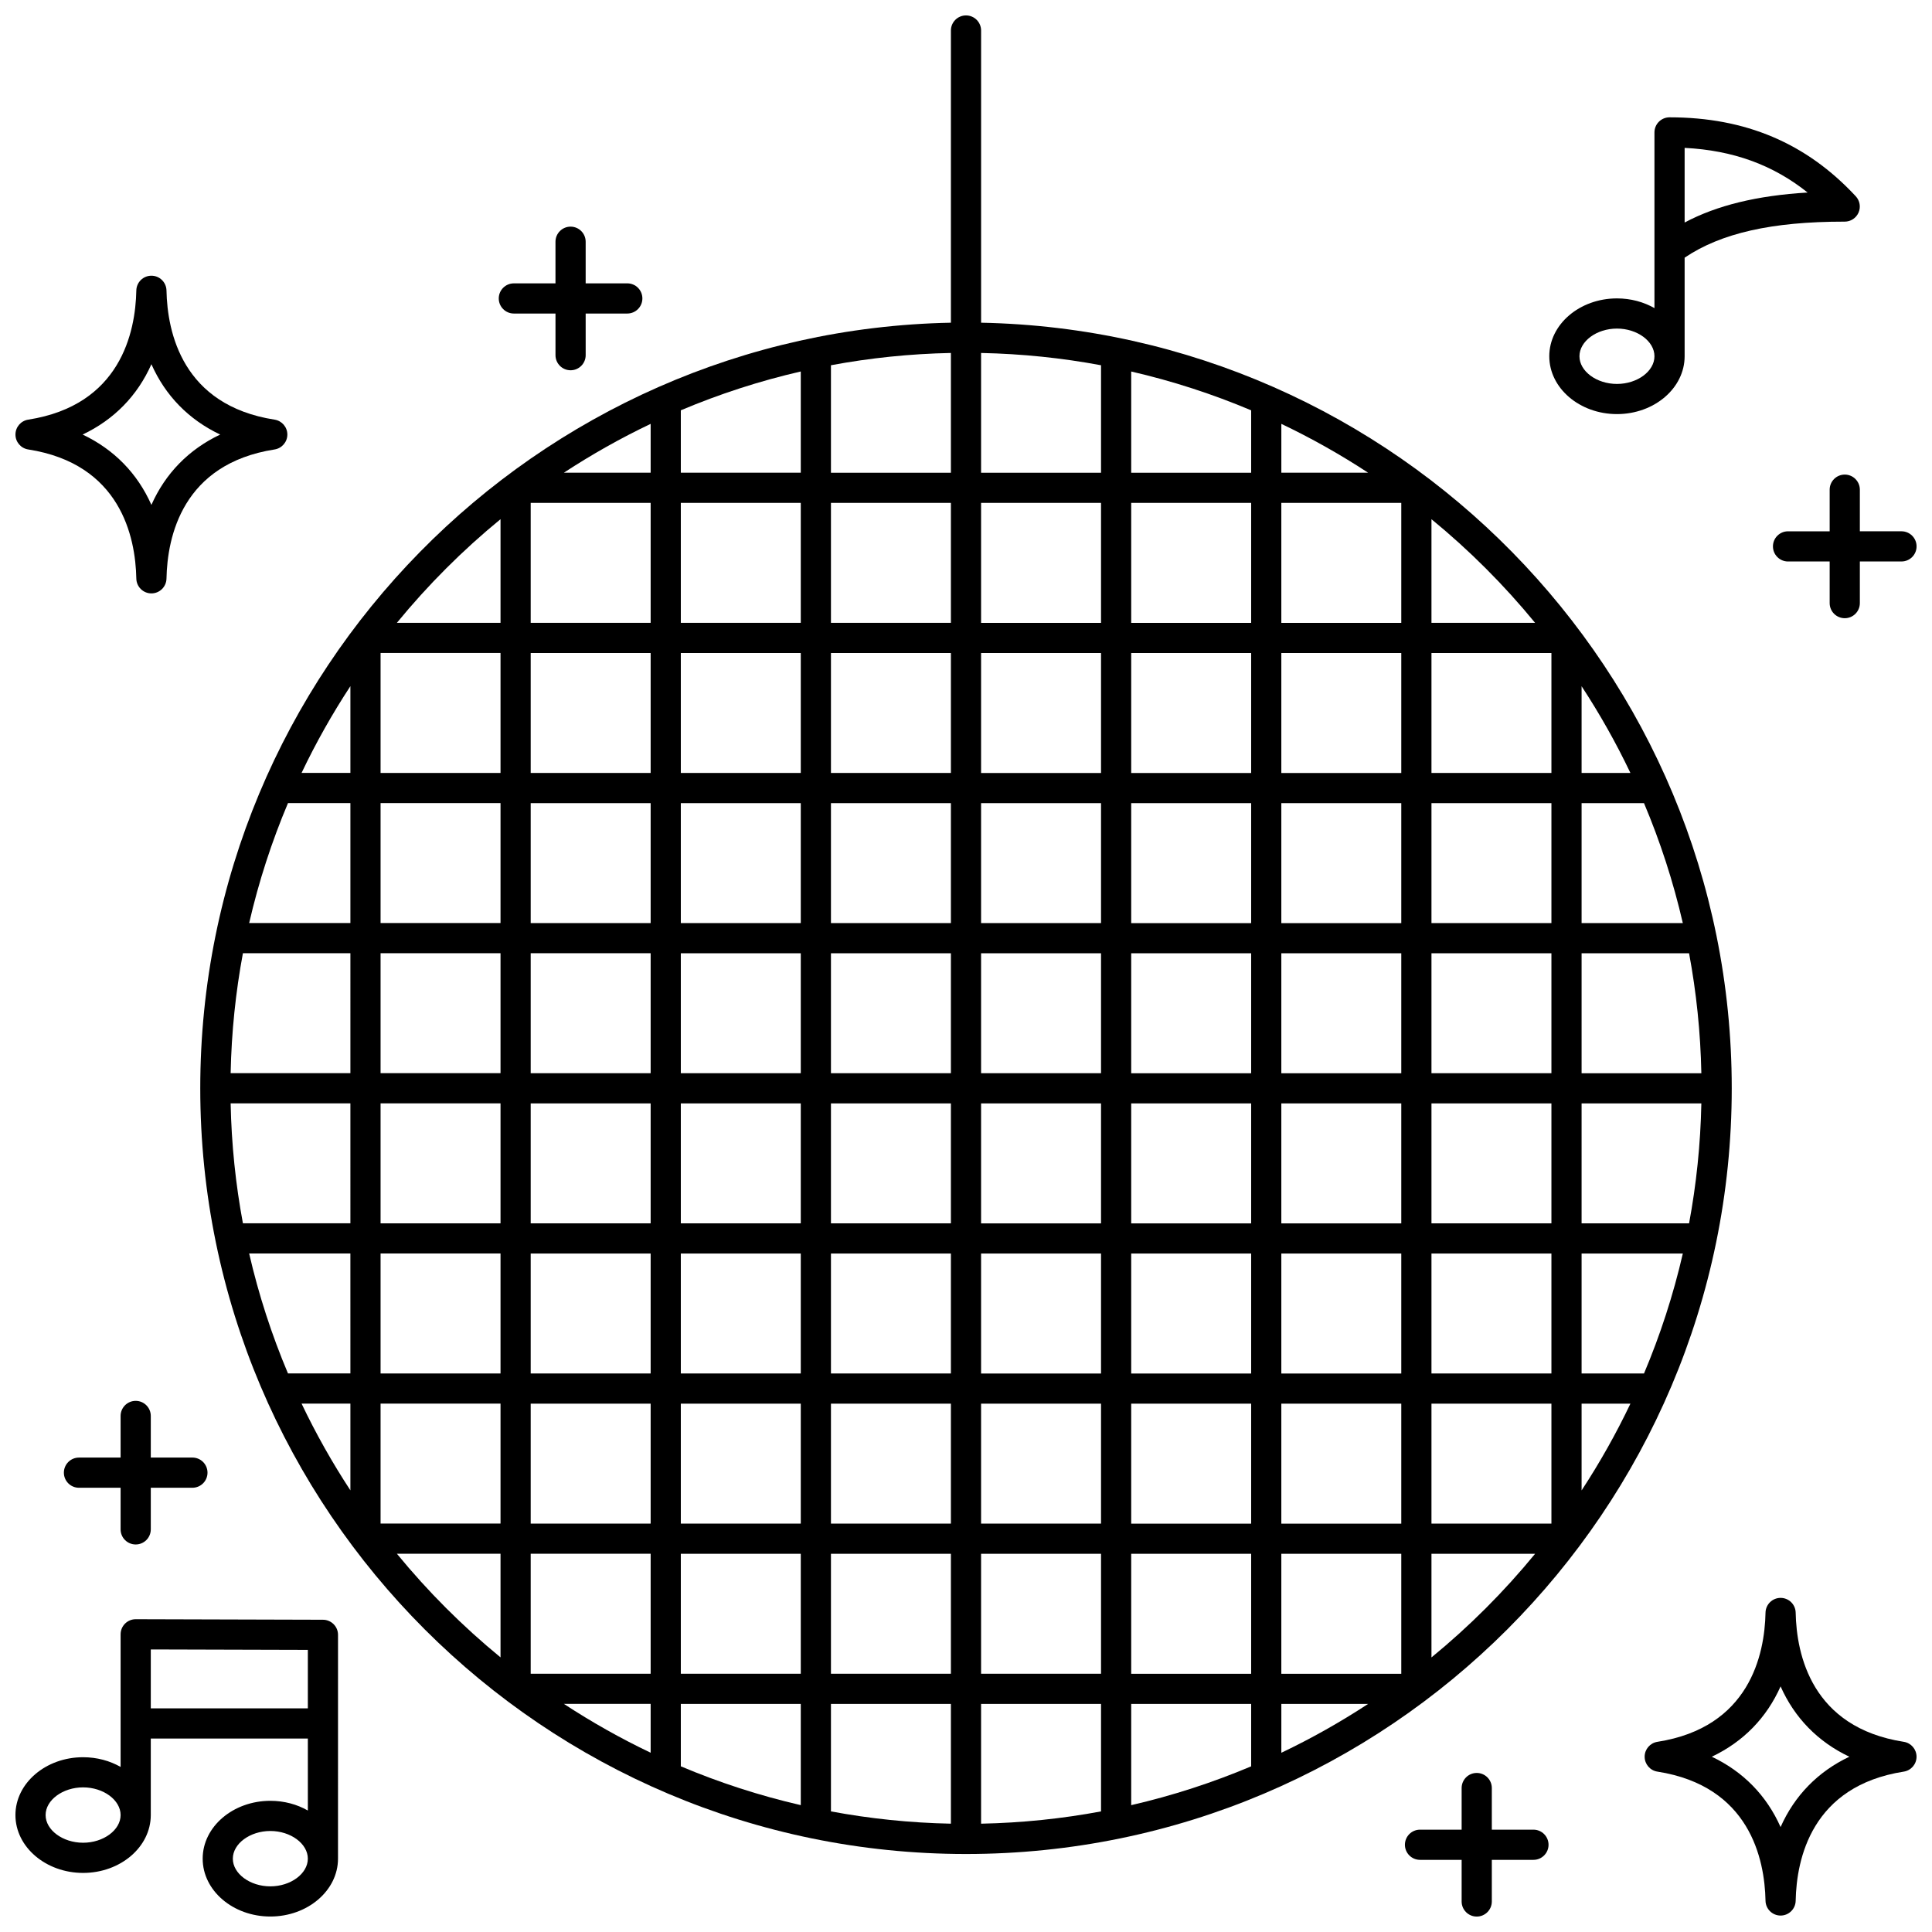 <?xml version="1.0" encoding="UTF-8"?>
<!-- Uploaded to: ICON Repo, www.iconrepo.com, Generator: ICON Repo Mixer Tools -->
<svg width="800px" height="800px" version="1.1" viewBox="144 144 512 512" xmlns="http://www.w3.org/2000/svg">
 <defs>
  <clipPath id="f">
   <path d="m197 148.09h406v487.91h-406z"/>
  </clipPath>
  <clipPath id="e">
   <path d="m148.09 217h72.906v85h-72.906z"/>
  </clipPath>
  <clipPath id="d">
   <path d="m579 567h72.902v84.902h-72.902z"/>
  </clipPath>
  <clipPath id="c">
   <path d="m613 269h38.902v39h-38.902z"/>
  </clipPath>
  <clipPath id="b">
   <path d="m516 613h39v38.902h-39z"/>
  </clipPath>
  <clipPath id="a">
   <path d="m148.09 573h85.906v78.902h-85.906z"/>
  </clipPath>
 </defs>
 <g clip-path="url(#f)">
  <path d="m602.93 432.4c0-110.56-88.871-200.73-198.93-202.88v-77.434c0-2.207-1.789-4-4-4-2.207 0-4 1.789-4 4v77.434c-110.05 2.141-198.93 92.316-198.93 202.88 0 111.89 91.031 202.93 202.93 202.93 111.9 0 202.93-91.031 202.93-202.93zm-366.07 106.56c-4.809-7.34-9.141-15.016-12.941-22.992h12.941zm0-30.988h-16.543c-4.301-10.188-7.762-20.812-10.289-31.789h26.828zm0-39.785h-28.484c-1.926-10.336-3.035-20.953-3.254-31.789h31.738zm0-39.789h-31.738c0.219-10.832 1.328-21.453 3.254-31.789h28.484zm0-39.785h-26.828c2.527-10.977 5.988-21.602 10.289-31.789h16.539zm0-39.785h-12.941c3.801-7.977 8.133-15.656 12.941-22.992zm39.785 234.39c-10.035-8.223-19.238-17.426-27.461-27.461h27.461zm0-35.457h-31.789v-31.789h31.789zm0-39.785h-31.789v-31.789h31.789zm0-39.785h-31.789v-31.789h31.789zm0-39.789h-31.789v-31.789h31.789zm0-39.785h-31.789v-31.789h31.789zm0-39.785h-31.789v-31.789h31.789zm0-39.785h-27.461c8.223-10.035 17.426-19.238 27.461-27.461zm39.785 299.44c-7.977-3.801-15.652-8.133-22.992-12.941h22.992zm0-20.938h-31.789v-31.789h31.789zm0-39.785h-31.789v-31.789h31.789zm0-39.785h-31.789v-31.789h31.789zm0-39.785h-31.789v-31.789h31.789zm0-39.789h-31.789v-31.789h31.789zm0-39.785h-31.789v-31.789h31.789zm0-39.785h-31.789v-31.789h31.789zm0-39.785h-31.789v-31.789h31.789zm0-39.785h-22.992c7.34-4.809 15.016-9.141 22.992-12.941zm39.785 353.11c-10.977-2.527-21.602-5.988-31.789-10.289v-16.539h31.789zm0-34.824h-31.789v-31.789h31.789zm0-39.785h-31.789v-31.789h31.789zm0-39.785h-31.789v-31.789h31.789zm0-39.785h-31.789v-31.789h31.789zm0-39.789h-31.789v-31.789h31.789zm0-39.785h-31.789v-31.789h31.789zm0-39.785h-31.789v-31.789h31.789zm0-39.785h-31.789v-31.789h31.789zm0-39.785h-31.789v-16.539c10.188-4.301 20.812-7.762 31.789-10.289zm39.785 358.02c-10.832-0.219-21.453-1.328-31.789-3.254v-28.484h31.789zm0-39.734h-31.789v-31.789h31.789zm0-39.785h-31.789v-31.789h31.789zm0-39.785h-31.789v-31.789h31.789zm0-39.785h-31.789v-31.789h31.789zm0-39.789h-31.789v-31.789l31.789 0.004zm0-39.785h-31.789v-31.789h31.789zm0-39.785h-31.789v-31.789h31.789zm0-39.785h-31.789v-31.789h31.789zm0-39.785h-31.789v-28.484c10.336-1.926 20.953-3.035 31.789-3.254zm167.14 56.578c4.809 7.34 9.141 15.016 12.941 22.992h-12.941zm0 30.988h16.539c4.301 10.188 7.758 20.812 10.289 31.789h-26.828zm0 39.789h28.484c1.926 10.336 3.035 20.953 3.254 31.789h-31.738zm0 39.785h31.738c-0.219 10.832-1.328 21.453-3.254 31.789h-28.484zm0 39.785h26.828c-2.527 10.977-5.988 21.602-10.289 31.789h-16.539zm0 39.785h12.941c-3.801 7.977-8.133 15.656-12.941 22.992zm-39.785-234.39c10.035 8.223 19.238 17.426 27.461 27.461h-27.461zm0 35.457h31.789v31.789h-31.789zm0 39.785h31.789v31.789h-31.789zm0 39.789h31.789v31.789h-31.789zm0 39.785h31.789v31.789h-31.789zm0 39.785h31.789v31.789h-31.789zm0 39.785h31.789v31.789h-31.789zm-39.785-259.65c7.977 3.801 15.656 8.133 22.992 12.941h-22.992zm-47.785 367.71c-10.336 1.926-20.953 3.035-31.789 3.254v-31.738h31.789zm0-36.48h-31.789v-31.789h31.789zm0-39.785h-31.789v-31.789h31.789zm0-39.785h-31.789v-31.789h31.789zm0-39.785h-31.789v-31.789h31.789zm0-39.789h-31.789v-31.789h31.789zm0-39.785h-31.789v-31.789h31.789zm0-39.785h-31.789v-31.789h31.789zm0-39.785h-31.789v-31.789h31.789zm0-39.785h-31.789v-31.738c10.832 0.219 21.453 1.328 31.789 3.254zm39.785 342.82c-10.188 4.301-20.812 7.762-31.789 10.289v-26.828h31.789zm0-24.535h-31.789v-31.789h31.789zm0-39.785h-31.789v-31.789h31.789zm0-39.785h-31.789v-31.789h31.789zm0-39.785h-31.789v-31.789h31.789zm0-39.789h-31.789v-31.789h31.789zm0-39.785h-31.789v-31.789h31.789zm0-39.785h-31.789v-31.789h31.789zm0-39.785h-31.789v-31.789h31.789zm0-39.785h-31.789v-26.828c10.977 2.527 21.602 5.988 31.789 10.289zm8 339.22v-12.941h22.992c-7.34 4.809-15.016 9.141-22.992 12.941zm31.785-20.938h-31.789v-31.789h31.789zm0-39.785h-31.789v-31.789h31.789zm0-39.785h-31.789v-31.789h31.789zm0-39.785h-31.789v-31.789h31.789zm0-39.789h-31.789v-31.789h31.789zm0-39.785h-31.789v-31.789h31.789zm0-39.785h-31.789v-31.789h31.789zm0-39.785h-31.789v-31.789h31.789zm8 274.17v-27.461h27.461c-8.223 10.035-17.426 19.238-27.461 27.461z"/>
 </g>
 <g clip-path="url(#e)">
  <path d="m151.48 263.11c24.406 3.809 28.426 23.078 28.648 34.227 0.043 2.176 1.82 3.918 3.996 3.918 2.176 0 3.953-1.742 3.996-3.918 0.223-11.148 4.242-30.418 28.648-34.227 1.945-0.305 3.383-1.98 3.383-3.949s-1.434-3.648-3.383-3.949c-24.406-3.812-28.426-23.082-28.648-34.23-0.043-2.176-1.82-3.918-3.996-3.918-2.176 0-3.953 1.742-3.996 3.918-0.223 11.148-4.242 30.418-28.648 34.227-1.949 0.305-3.383 1.98-3.383 3.953 0 1.969 1.434 3.644 3.383 3.949zm32.645-22.59c3.703 8.344 9.891 14.688 18.227 18.641-8.336 3.953-14.523 10.301-18.227 18.641-3.703-8.344-9.891-14.688-18.227-18.641 8.336-3.953 14.523-10.301 18.227-18.641z"/>
 </g>
 <g clip-path="url(#d)">
  <path d="m648.52 605.6c-24.406-3.809-28.426-23.078-28.648-34.227-0.043-2.176-1.82-3.918-3.996-3.918-2.176 0-3.953 1.742-3.996 3.918-0.223 11.148-4.242 30.418-28.648 34.227-1.945 0.305-3.383 1.98-3.383 3.949s1.434 3.648 3.383 3.949c24.406 3.809 28.426 23.078 28.648 34.227 0.043 2.176 1.82 3.918 3.996 3.918 2.176 0 3.953-1.742 3.996-3.918 0.223-11.148 4.242-30.418 28.648-34.227 1.945-0.305 3.383-1.98 3.383-3.949-0.004-1.973-1.438-3.648-3.383-3.949zm-32.648 22.59c-3.703-8.344-9.891-14.688-18.227-18.641 8.336-3.953 14.523-10.301 18.227-18.641 3.703 8.344 9.891 14.688 18.227 18.641-8.336 3.949-14.523 10.301-18.227 18.641z"/>
 </g>
 <path d="m179.96 553.3c2.207 0 4-1.789 4-4v-11.031h11.031c2.207 0 4-1.789 4-4 0-2.207-1.789-4-4-4l-11.031 0.004v-11.031c0-2.207-1.789-4-4-4-2.207 0-4 1.789-4 4v11.031h-11.031c-2.207 0-4 1.789-4 4 0 2.207 1.789 4 4 4h11.031v11.031c0 2.207 1.793 3.996 4 3.996z"/>
 <path d="m280.18 227.09h11.031v11.035c0 2.207 1.789 4 4 4 2.207 0 4-1.789 4-4l-0.004-11.035h11.031c2.207 0 4-1.789 4-4 0-2.207-1.789-4-4-4l-11.031 0.004v-11.031c0-2.207-1.789-4-4-4-2.207 0-4 1.789-4 4v11.031h-11.031c-2.207 0-4 1.789-4 4 0.004 2.207 1.793 3.996 4.004 3.996z"/>
 <g clip-path="url(#c)">
  <path d="m632.88 269.77c-2.207 0-4 1.789-4 4v11.031h-11.031c-2.207 0-4 1.789-4 4 0 2.207 1.789 4 4 4h11.031v11.031c0 2.207 1.789 4 4 4 2.207 0 4-1.789 4-4v-11.031l11.031-0.004c2.207 0 4-1.789 4-4 0-2.207-1.789-4-4-4h-11.031v-11.031c-0.004-2.207-1.793-3.996-4-3.996z"/>
 </g>
 <g clip-path="url(#b)">
  <path d="m550.38 628.88h-11.031v-11.031c0-2.207-1.789-4-4-4-2.207 0-4 1.789-4 4v11.031h-11.031c-2.207 0-4 1.789-4 4 0 2.207 1.789 4 4 4h11.031v11.031c0 2.207 1.789 4 4 4 2.207 0 4-1.789 4-4v-11.031h11.031c2.207 0 4-1.789 4-4-0.004-2.207-1.793-4-4-4z"/>
 </g>
 <g clip-path="url(#a)">
  <path d="m229.59 573.25-49.617-0.141h-0.012c-1.059 0-2.074 0.418-2.824 1.168-0.754 0.75-1.176 1.77-1.176 2.832v35.148c-2.848-1.625-6.266-2.574-9.938-2.574-9.887-0.004-17.934 6.875-17.934 15.328s8.047 15.332 17.934 15.332c9.887 0 17.934-6.879 17.934-15.332v-20.281h41.625v19.078c-2.848-1.625-6.266-2.574-9.938-2.574-9.891 0-17.934 6.879-17.934 15.332 0 8.457 8.043 15.332 17.93 15.332s17.934-6.879 17.934-15.332l0.004-59.32c0-2.203-1.785-3.988-3.988-3.996zm-63.566 59.094c-5.387 0-9.938-3.359-9.938-7.336 0-3.977 4.551-7.336 9.938-7.336 5.387 0 9.938 3.359 9.938 7.336 0 3.977-4.551 7.336-9.938 7.336zm49.617 11.559c-5.387 0-9.938-3.359-9.938-7.336 0-3.977 4.551-7.336 9.938-7.336s9.938 3.359 9.938 7.336c0 3.977-4.551 7.336-9.938 7.336zm9.941-47.168h-41.621v-15.617l41.621 0.117z"/>
 </g>
 <path d="m572.51 253.74c9.891 0 17.934-6.879 17.934-15.332v-26.121c9.637-6.508 23.137-9.551 42.23-9.551 0.062 0 0.117-0.02 0.195 0 1.59 0 3.027-0.941 3.664-2.398 0.637-1.457 0.348-3.156-0.734-4.32-13.074-14.078-29.219-20.926-49.352-20.926-2.207 0-4 1.789-4 4v46.562c-2.848-1.625-6.266-2.574-9.938-2.574-9.891 0-17.934 6.879-17.934 15.332 0 8.453 8.043 15.328 17.934 15.328zm17.934-70.551c12.785 0.648 23.383 4.477 32.59 11.832-13.406 0.809-24.047 3.402-32.59 7.953zm-17.934 47.887c5.387 0 9.938 3.359 9.938 7.336 0 3.977-4.551 7.336-9.938 7.336s-9.938-3.359-9.938-7.336c0-3.977 4.551-7.336 9.938-7.336z"/>
</svg>